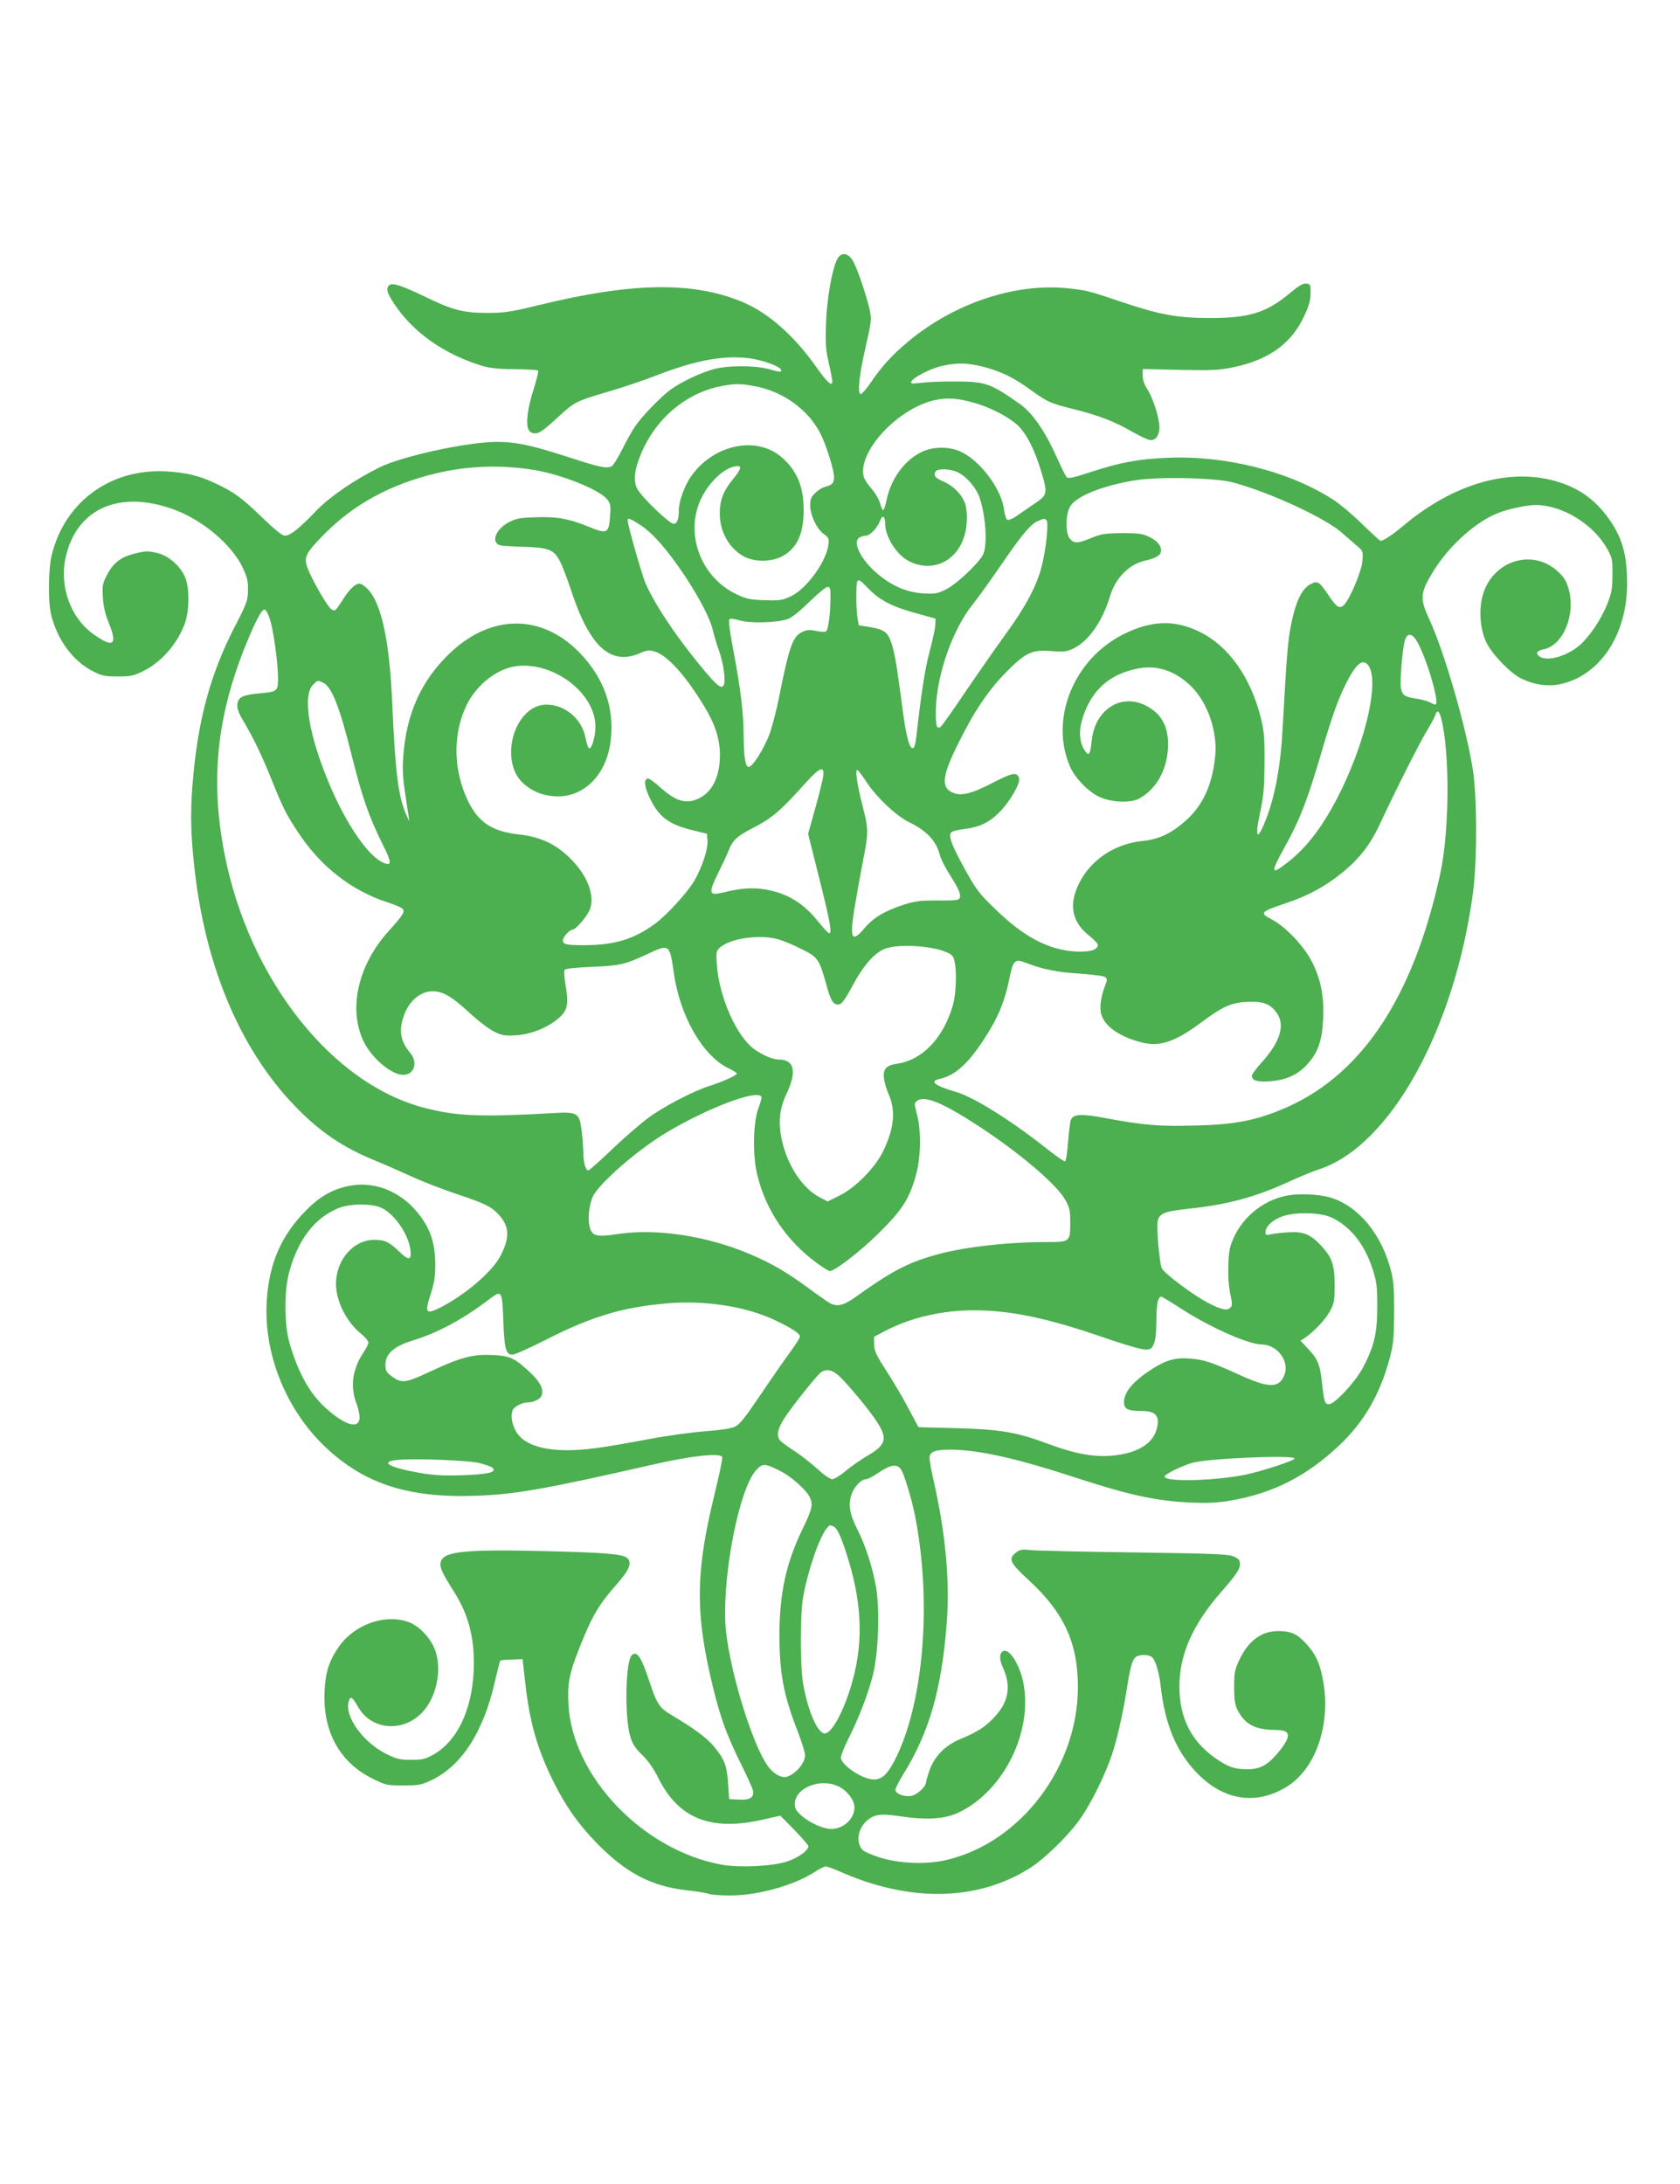 <?xml version="1.0" standalone="no"?>
<!DOCTYPE svg PUBLIC "-//W3C//DTD SVG 20010904//EN"
 "http://www.w3.org/TR/2001/REC-SVG-20010904/DTD/svg10.dtd">
<svg version="1.0" xmlns="http://www.w3.org/2000/svg"
 width="985pt" height="1280pt" viewBox="0 0 985 1280"
 preserveAspectRatio="xMidYMid meet">
<g transform="translate(0,1280) scale(0.1,-0.1)"
fill="#4caf50" stroke="none">
<path d="M4907 11277 c-30 -63 -59 -229 -64 -372 -4 -118 -2 -154 16 -232 12
-51 21 -100 21 -108 0 -35 -29 -8 -98 89 -128 181 -280 314 -429 376 -289 121
-647 115 -1188 -17 -169 -41 -203 -47 -305 -47 -142 0 -203 15 -360 91 -143
69 -198 87 -217 72 -21 -18 -16 -42 25 -105 113 -173 300 -304 528 -371 41
-11 98 -17 186 -17 69 -1 129 -4 133 -8 4 -3 -8 -50 -25 -105 -36 -110 -49
-208 -31 -241 8 -15 21 -22 40 -22 23 0 51 20 127 90 106 97 103 96 319 160
77 23 196 63 265 90 230 89 393 119 543 100 80 -10 187 -50 187 -69 0 -14 -1
-14 -74 6 -84 22 -242 22 -326 -2 -78 -22 -188 -75 -250 -120 -57 -42 -167
-156 -207 -215 -17 -25 -51 -86 -76 -136 -25 -50 -53 -94 -62 -98 -33 -12 -69
-5 -238 50 -223 73 -320 94 -434 94 -170 0 -553 -83 -687 -149 -150 -74 -296
-175 -375 -258 -93 -98 -150 -143 -180 -143 -16 0 -55 31 -130 103 -119 116
-169 153 -274 202 -98 47 -174 65 -292 72 -325 18 -593 -176 -671 -487 -21
-80 -23 -273 -5 -350 36 -149 129 -276 247 -335 51 -26 70 -30 144 -30 76 0
92 3 151 32 103 51 195 155 240 271 29 75 32 207 6 274 -27 69 -99 133 -170
148 -48 11 -66 11 -124 -4 -84 -20 -129 -55 -166 -127 -26 -49 -28 -61 -24
-129 3 -53 13 -98 36 -154 51 -127 26 -146 -90 -64 -133 93 -201 277 -165 446
62 294 321 406 648 281 164 -64 329 -205 391 -336 26 -56 32 -79 31 -133 -1
-61 -6 -75 -81 -220 -134 -261 -206 -519 -238 -849 -19 -191 -19 -324 0 -511
58 -600 265 -1101 594 -1443 143 -148 276 -239 462 -316 52 -21 150 -64 218
-95 67 -31 191 -79 273 -106 165 -55 201 -73 247 -125 58 -66 60 -130 6 -235
-48 -95 -218 -239 -368 -311 -66 -32 -75 -20 -49 63 29 89 34 120 34 202 -1
134 -37 227 -126 324 -99 106 -237 156 -368 133 -104 -18 -182 -62 -267 -149
-144 -147 -214 -311 -227 -527 -19 -309 112 -636 342 -855 230 -218 489 -302
889 -287 228 8 407 40 1025 181 232 53 399 72 415 46 3 -5 -17 -101 -44 -212
-109 -443 -115 -679 -27 -1068 50 -221 91 -340 181 -520 34 -69 65 -137 69
-152 10 -42 -15 -60 -83 -56 l-56 3 -6 90 c-7 106 -20 141 -82 217 -44 53
-113 104 -252 187 -68 40 -85 67 -126 191 -48 147 -75 188 -105 158 -37 -37
-43 -364 -8 -478 12 -42 29 -67 70 -107 36 -35 67 -80 98 -142 117 -231 306
-305 606 -237 l105 24 83 -84 c45 -47 82 -90 82 -95 0 -25 -61 -69 -126 -90
-86 -28 -275 -37 -379 -19 -463 82 -880 517 -902 940 -7 121 5 182 63 328 78
196 110 251 231 389 65 75 80 117 49 142 -26 22 -133 31 -461 39 -492 12 -615
0 -631 -64 -8 -29 6 -60 85 -185 83 -134 117 -279 108 -459 -12 -231 -100
-409 -239 -486 -45 -25 -64 -29 -128 -29 -65 0 -84 5 -142 33 -139 68 -251
224 -223 311 10 32 20 26 54 -33 72 -128 241 -152 358 -51 92 79 136 242 99
369 -22 76 -96 157 -164 180 -138 48 -316 -17 -406 -147 -57 -83 -78 -148 -83
-262 -11 -234 89 -416 283 -511 75 -37 82 -39 178 -39 92 0 107 3 166 31 176
84 303 280 370 571 16 69 31 127 33 130 3 2 33 5 68 6 l63 2 17 -150 c26 -229
73 -387 170 -580 70 -137 138 -234 242 -342 174 -180 325 -260 538 -283 56 -6
112 -15 126 -21 13 -5 70 -9 126 -9 162 0 378 61 497 140 25 16 52 30 61 30 9
0 43 -12 75 -26 417 -187 817 -179 1128 20 81 53 208 175 279 271 73 98 165
286 206 420 30 100 59 235 81 375 16 104 28 147 46 165 18 17 66 20 94 5 22
-12 45 -85 55 -170 25 -226 90 -382 209 -508 156 -164 347 -196 528 -86 177
107 266 379 212 641 -19 93 -42 140 -97 200 -51 56 -89 73 -162 73 -99 0 -176
-57 -229 -170 -27 -58 -30 -74 -30 -160 0 -77 5 -103 21 -135 44 -84 103 -114
226 -115 87 0 90 -35 13 -130 -64 -76 -106 -100 -182 -100 -78 0 -114 13 -191
67 -139 98 -208 235 -208 418 0 187 78 363 244 553 90 103 111 134 111 164 0
24 -7 32 -37 45 -33 14 -116 17 -593 24 -305 4 -578 10 -606 14 -42 5 -55 2
-77 -15 -47 -37 -37 -59 74 -161 208 -192 289 -368 289 -629 -1 -467 -335
-908 -767 -1011 -120 -29 -282 -23 -399 15 -44 14 -88 34 -97 43 -39 44 -29
118 21 167 45 42 82 48 202 30 155 -23 259 -16 340 22 265 125 439 477 379
766 -21 101 -80 195 -115 181 -25 -9 -27 -48 -3 -99 49 -107 33 -199 -50 -288
-56 -59 -94 -84 -193 -126 -94 -38 -155 -99 -187 -183 -11 -32 -21 -64 -21
-72 0 -26 -51 -74 -86 -81 -41 -8 -94 12 -94 35 0 9 20 49 44 88 154 247 227
500 257 891 19 247 -7 524 -76 829 -14 61 -25 123 -25 137 0 38 33 50 130 49
163 -2 382 -51 727 -164 317 -103 467 -136 674 -146 95 -4 151 -2 230 11 250
42 450 143 642 325 147 140 238 298 295 510 22 84 25 117 26 266 1 136 -3 185
-18 245 -54 214 -189 379 -353 430 -72 22 -198 27 -272 9 -127 -29 -238 -119
-294 -236 -27 -59 -32 -81 -35 -168 -2 -63 2 -125 11 -168 13 -59 13 -70 0
-82 -18 -19 -50 -12 -125 26 -89 45 -264 176 -277 207 -13 34 -30 226 -24 270
8 49 35 61 179 77 231 24 394 68 594 160 63 29 140 60 170 70 416 132 797 813
906 1620 25 185 25 556 0 720 -38 247 -166 691 -257 888 -54 116 -52 151 17
266 88 149 242 292 375 349 59 26 177 52 231 52 159 0 342 -113 423 -260 28
-51 30 -63 29 -150 0 -81 -5 -106 -31 -172 -34 -86 -102 -188 -159 -238 -77
-67 -193 -100 -239 -67 -23 18 -14 33 25 41 116 23 191 206 146 358 -13 44
-26 65 -65 101 -149 134 -379 60 -437 -140 -25 -85 -16 -204 21 -279 35 -71
141 -181 206 -212 75 -36 152 -47 223 -33 235 48 396 289 396 590 0 164 -27
264 -100 370 -77 113 -174 186 -300 225 -279 89 -613 -5 -909 -253 -67 -56
-119 -91 -137 -91 -3 0 -52 44 -108 99 -55 54 -130 117 -166 140 -256 167
-631 262 -970 248 -173 -7 -281 -27 -449 -82 -106 -35 -138 -42 -147 -32 -6 6
-32 58 -57 114 -68 154 -143 262 -217 315 -174 122 -202 132 -380 132 -69 1
-156 -3 -194 -7 -55 -7 -67 -6 -64 4 8 25 111 78 180 94 90 20 149 19 244 -5
99 -25 181 -65 275 -134 101 -73 117 -80 258 -115 146 -37 237 -72 346 -135
44 -25 90 -46 102 -46 36 0 57 42 49 99 -9 65 -41 157 -71 203 -16 24 -25 52
-25 76 l0 39 218 -5 c191 -4 229 -2 316 16 203 43 333 135 408 290 32 66 41
97 42 141 1 53 0 56 -25 59 -19 2 -43 -12 -96 -56 -137 -115 -238 -146 -468
-146 -190 0 -291 18 -515 93 -195 66 -210 70 -319 81 -306 33 -666 -87 -935
-311 -96 -80 -153 -142 -226 -249 -25 -36 -50 -63 -55 -60 -18 9 -7 114 30
275 34 148 36 164 25 215 -20 91 -79 263 -103 297 -30 45 -69 45 -90 0z m-470
-743 c158 -32 299 -135 370 -269 36 -69 83 -217 83 -262 0 -34 -12 -47 -54
-57 -16 -4 -41 -20 -57 -36 -23 -23 -29 -37 -29 -72 0 -57 39 -139 80 -168 29
-21 32 -27 27 -63 -14 -105 -134 -266 -228 -306 -44 -20 -66 -22 -148 -19 -83
3 -105 7 -163 35 -199 94 -297 332 -219 533 40 104 134 202 209 216 45 9 42
-11 -13 -78 -54 -66 -75 -121 -75 -197 0 -109 56 -207 144 -254 64 -33 166
-31 229 6 83 49 119 131 119 269 0 135 -39 229 -128 307 -148 130 -404 76
-535 -115 -36 -53 -69 -144 -69 -193 0 -55 -10 -81 -31 -81 -25 0 -193 162
-214 207 -23 49 -16 109 25 207 84 200 256 347 455 390 92 19 130 19 222 0z
m1278 -96 c94 -27 197 -81 251 -130 51 -47 99 -140 138 -269 39 -128 37 -140
-31 -186 -32 -22 -79 -54 -105 -72 -25 -19 -53 -31 -61 -28 -8 3 -16 26 -20
59 -14 114 -126 271 -239 333 -68 38 -167 41 -240 8 -102 -47 -184 -157 -210
-284 -7 -33 -15 -59 -20 -59 -4 0 -12 18 -18 40 -6 22 -28 60 -50 85 -22 25
-43 57 -46 71 -37 146 201 402 418 449 74 16 136 11 233 -17z m-2575 -394
c163 -29 375 -115 420 -171 19 -24 22 -37 17 -96 -7 -104 -16 -109 -124 -65
-117 48 -188 61 -314 56 -88 -2 -112 -7 -154 -28 -76 -40 -108 -114 -57 -135
9 -4 72 -8 139 -10 149 -4 180 -16 215 -83 14 -26 42 -99 63 -162 110 -339
233 -453 406 -379 43 19 55 20 88 10 74 -22 182 -142 290 -321 64 -105 92
-192 92 -285 0 -129 -46 -220 -128 -257 -74 -33 -134 -13 -229 73 -31 28 -61
48 -67 46 -22 -7 -19 -46 8 -104 54 -119 112 -164 255 -199 l85 -21 3 -41 c4
-50 -34 -162 -80 -239 -40 -67 -161 -199 -227 -247 -125 -92 -238 -126 -420
-126 -100 0 -121 5 -121 28 0 19 39 62 55 62 21 0 92 84 105 124 27 82 -17
195 -114 292 -87 87 -177 129 -303 143 -156 17 -237 70 -298 194 -88 181 -92
394 -9 565 58 119 181 215 295 228 218 25 459 -160 460 -353 1 -62 -25 -144
-40 -127 -4 5 -14 35 -20 68 -23 105 -120 185 -225 186 -192 1 -287 -336 -132
-467 47 -40 102 -63 164 -69 174 -19 316 115 342 321 22 175 -26 335 -143 476
-224 270 -542 286 -799 41 -170 -162 -258 -360 -274 -612 -6 -88 -3 -124 31
-340 l5 -35 -16 35 c-48 105 -66 243 -84 652 -17 397 -70 623 -163 692 -26 19
-30 19 -55 6 -15 -9 -41 -38 -59 -65 -59 -91 -57 -89 -79 -77 -22 12 -118 178
-142 246 -22 60 -9 85 98 194 173 175 384 291 650 356 192 47 396 53 590 20z
m2479 -14 c51 -26 107 -92 125 -149 38 -114 47 -288 17 -337 -35 -58 -158
-171 -215 -199 -51 -25 -64 -27 -134 -23 -94 6 -180 42 -264 112 -97 81 -151
184 -112 213 10 7 27 13 39 13 26 0 67 43 85 88 14 37 30 27 30 -19 0 -76 68
-182 139 -218 162 -82 326 26 339 225 3 42 -1 86 -8 108 -18 55 -67 106 -127
133 -38 16 -53 28 -53 42 0 11 6 22 13 24 28 12 90 6 126 -13z m1611 -58 c216
-58 538 -207 637 -294 33 -29 75 -65 93 -81 31 -26 32 -30 28 -85 -4 -60 -78
-234 -111 -261 -25 -20 -41 -9 -85 56 -59 87 -66 91 -110 68 -49 -26 -85 -101
-111 -230 -20 -95 -27 -182 -51 -618 -11 -208 -41 -374 -90 -510 -56 -151 -77
-141 -42 20 21 100 25 145 26 293 1 149 -3 188 -22 264 -60 237 -188 418 -355
501 -149 74 -285 70 -451 -13 -293 -147 -434 -500 -311 -778 29 -66 110 -148
173 -176 70 -31 177 -36 228 -10 100 52 166 166 172 298 6 122 -36 201 -131
249 -146 73 -296 -24 -316 -204 -8 -80 -16 -95 -37 -66 -37 51 -42 122 -13
207 52 155 155 246 317 279 115 24 225 -13 319 -107 94 -94 152 -263 138 -404
-16 -169 -73 -293 -175 -382 -87 -76 -156 -108 -257 -118 -158 -17 -297 -110
-365 -245 -64 -126 -44 -230 59 -310 28 -22 51 -47 50 -55 -4 -29 -48 -41
-132 -37 -156 9 -301 85 -465 244 -99 95 -115 116 -181 235 -79 143 -101 200
-81 220 6 6 41 15 77 19 90 11 147 39 208 102 60 61 121 168 112 196 -12 37
-37 33 -146 -23 -131 -68 -192 -84 -243 -62 -70 29 -63 98 33 290 92 186 177
312 281 417 114 115 151 132 263 123 76 -6 90 -4 131 15 90 44 171 161 215
309 32 105 112 186 206 206 53 12 84 28 90 46 10 32 -12 65 -61 90 -44 22 -61
25 -164 25 -102 -1 -122 -4 -181 -28 -79 -33 -100 -34 -125 -6 -30 33 -27 153
4 196 42 59 193 118 379 148 136 22 474 15 573 -13z m-3473 -251 c71 -46 157
-145 258 -296 87 -131 150 -253 165 -321 6 -27 22 -80 36 -119 27 -75 41 -182
26 -203 -13 -19 -35 -3 -101 74 -158 186 -294 386 -354 520 -23 51 -107 347
-107 375 0 16 16 10 77 -30z m2379 29 c13 -13 -2 -162 -27 -264 -28 -115 -95
-242 -215 -406 -58 -80 -163 -231 -234 -335 -70 -105 -135 -196 -143 -203 -25
-21 -32 4 -30 98 4 203 98 472 218 620 29 36 101 136 160 222 124 182 177 245
220 264 37 16 39 16 51 4z m-1040 -404 c64 -66 142 -105 285 -143 l104 -29 -1
-34 c0 -19 -15 -88 -32 -153 -28 -103 -50 -242 -79 -502 -6 -49 -12 -70 -22
-70 -19 0 -36 64 -56 203 -8 65 -22 167 -31 227 -20 144 -41 219 -70 246 -16
15 -46 26 -91 33 l-68 11 -7 40 c-9 52 -10 210 -1 218 10 11 13 10 69 -47z
m-227 -58 c-1 -89 -12 -175 -25 -188 -5 -5 -28 -5 -58 2 -40 8 -55 7 -82 -6
-56 -26 -76 -82 -136 -381 -16 -82 -43 -184 -59 -225 -34 -86 -97 -185 -119
-185 -20 0 -29 55 -30 190 -1 129 -17 264 -61 497 -20 102 -28 173 -23 178 6
6 30 3 63 -7 60 -17 207 -14 275 7 26 8 67 40 130 101 50 49 99 89 108 89 16
0 18 -10 17 -72z m-3287 -116 c21 -62 48 -258 48 -347 0 -77 -3 -79 -109 -89
-98 -9 -125 -22 -129 -64 -3 -25 7 -51 36 -100 61 -103 107 -199 166 -346 66
-163 84 -199 152 -302 134 -204 314 -344 529 -414 39 -12 76 -28 84 -36 18
-16 5 -37 -80 -131 -182 -201 -240 -462 -144 -653 50 -97 161 -190 229 -190
64 0 88 72 42 127 -60 72 -70 135 -36 226 31 83 97 137 167 137 60 -1 111 -30
212 -123 51 -48 118 -99 147 -113 48 -24 63 -26 132 -22 89 6 189 47 253 105
47 43 54 81 35 188 -8 47 -10 85 -5 91 6 7 68 13 157 17 168 7 191 12 324 73
134 63 134 63 159 -111 36 -252 170 -485 321 -557 26 -12 48 -26 48 -31 0 -10
-84 -48 -160 -72 -95 -30 -272 -122 -360 -188 -47 -35 -143 -118 -213 -185
-70 -67 -132 -122 -137 -122 -17 0 -30 47 -30 108 -1 31 -5 88 -10 127 -13
101 -25 109 -160 101 -433 -24 -566 -19 -756 29 -548 139 -1035 756 -1178
1492 -83 427 -46 796 121 1213 61 151 99 223 116 217 7 -2 20 -27 29 -55z
m6711 -110 c52 -57 156 -392 122 -392 -4 0 -18 6 -33 14 -15 8 -50 17 -77 21
-69 10 -83 20 -91 60 -8 43 10 249 25 288 12 31 31 35 54 9z m-268 -166 c59
-89 -11 -413 -154 -712 -99 -207 -202 -347 -322 -439 -100 -78 -102 -63 -14
95 83 149 129 266 205 524 71 242 105 337 155 436 58 114 98 144 130 96z
m-6131 -97 c51 -24 97 -140 170 -434 61 -243 98 -349 181 -517 51 -101 52
-124 8 -107 -88 33 -216 216 -316 449 -126 295 -166 532 -101 597 27 27 25 26
58 12z m6555 -206 c52 -197 50 -660 -4 -911 -161 -742 -472 -1201 -942 -1390
-155 -62 -274 -84 -496 -89 -213 -6 -302 2 -522 43 -144 27 -191 25 -206 -9
-5 -12 -12 -71 -17 -131 -4 -60 -12 -111 -17 -113 -6 -2 -53 31 -105 72 -211
167 -427 303 -535 335 -124 36 -158 62 -97 76 88 19 162 83 253 220 87 130
130 232 157 368 22 109 32 118 99 92 94 -37 183 -55 317 -63 81 -6 141 -14
148 -21 10 -10 9 -20 -1 -45 -23 -56 -34 -121 -27 -160 14 -73 93 -135 221
-172 117 -35 205 -8 365 110 130 97 180 119 275 123 93 4 135 -13 173 -68 47
-70 17 -168 -89 -285 -32 -36 -59 -72 -59 -79 0 -29 29 -39 103 -34 97 7 166
38 222 100 64 71 87 140 93 270 5 130 -14 227 -64 327 -46 93 -154 207 -234
250 -77 41 -74 45 79 97 132 44 234 100 333 181 98 80 161 161 216 278 97 208
243 497 281 557 21 35 42 73 46 86 10 33 23 27 34 -15z m-3623 -345 c-3 -24
-25 -109 -47 -189 l-41 -146 66 -264 c65 -258 75 -319 57 -319 -5 0 -32 29
-61 65 -88 111 -181 168 -309 191 -76 13 -146 9 -246 -16 -91 -22 -94 -9 -32
118 24 48 50 103 57 122 26 67 50 89 152 141 106 55 156 98 303 262 82 91 111
101 101 35z m258 -37 c60 -89 172 -194 246 -230 103 -50 158 -108 180 -191 6
-25 36 -83 66 -129 56 -87 67 -126 37 -135 -10 -3 -67 -5 -128 -4 -92 0 -123
-4 -190 -26 -107 -35 -175 -75 -226 -136 -75 -89 -88 -64 -60 111 11 68 34
196 51 284 34 174 33 181 -6 335 -30 117 -42 206 -26 196 6 -3 31 -37 56 -75z
m-526 -915 c29 -8 91 -33 138 -57 97 -47 107 -61 144 -193 28 -102 39 -124 62
-132 28 -8 42 7 99 113 58 108 114 174 174 206 85 46 374 18 412 -40 24 -37
23 -206 -1 -288 -57 -192 -179 -319 -328 -340 -63 -9 -82 -32 -75 -87 3 -24
15 -64 27 -91 43 -98 33 -200 -33 -337 -47 -95 -161 -211 -252 -256 l-72 -36
-43 22 c-104 53 -192 185 -226 338 -22 101 -14 185 27 270 63 132 47 202 -47
202 -32 0 -89 24 -137 57 -106 73 -210 305 -224 498 -5 75 -4 81 18 101 60 54
229 78 337 50z m-94 -924 c3 -5 -4 -33 -16 -63 -32 -83 -37 -275 -9 -391 49
-209 173 -392 353 -523 34 -25 67 -45 73 -45 30 0 175 112 286 221 140 138
180 200 220 344 28 101 31 259 5 355 -16 62 -16 65 1 78 45 33 150 -11 365
-151 239 -157 455 -341 504 -430 25 -45 29 -62 29 -133 0 -112 -2 -114 -134
-114 -241 0 -500 -30 -661 -77 -164 -47 -252 -94 -468 -248 -66 -47 -103 -55
-145 -34 -12 7 -69 46 -127 89 -128 94 -216 145 -340 198 -255 109 -554 154
-785 118 -118 -18 -144 -11 -158 44 -12 46 -3 129 19 177 36 76 258 270 425
371 243 146 536 258 563 214z m-2229 -651 c76 -34 159 -153 171 -245 9 -63 -9
-67 -64 -13 -61 58 -85 70 -148 70 -122 0 -224 -118 -224 -258 0 -100 60 -221
144 -290 25 -20 46 -45 46 -54 0 -9 -12 -33 -26 -54 -68 -101 -83 -203 -43
-306 11 -30 19 -68 17 -85 -6 -64 -87 -39 -197 60 -95 85 -163 208 -213 380
-33 113 -33 315 0 427 54 189 150 310 287 366 67 27 194 28 250 2z m5576 -59
c110 -54 191 -158 237 -301 24 -76 27 -102 27 -221 0 -154 -18 -230 -83 -355
-44 -83 -166 -215 -199 -215 -26 0 -29 9 -43 132 -10 100 -26 136 -84 196
l-41 44 25 16 c53 36 118 104 146 154 27 49 29 61 29 158 0 119 -16 162 -83
233 -61 64 -102 80 -191 74 -42 -3 -88 -8 -103 -12 -24 -6 -28 -4 -28 13 0 34
41 72 100 93 78 27 226 23 291 -9z m-4860 -602 c6 -168 15 -200 54 -200 13 0
107 42 207 93 259 131 436 184 691 207 228 21 473 -17 645 -100 98 -47 142
-76 142 -94 0 -8 -26 -48 -57 -91 -32 -43 -110 -155 -173 -249 -89 -132 -123
-175 -150 -188 -23 -11 -83 -20 -175 -27 -77 -6 -225 -26 -330 -46 -279 -52
-374 -65 -484 -65 -109 0 -196 21 -250 60 -54 37 -85 122 -65 175 8 20 56 45
88 45 36 0 75 20 82 42 12 37 -8 76 -64 130 -93 88 -122 102 -228 106 -114 5
-182 -13 -368 -100 -142 -66 -162 -68 -223 -22 -28 21 -33 31 -33 66 0 63 51
108 160 141 146 45 294 124 445 239 78 59 79 57 86 -122z m3975 69 c165 -107
394 -209 469 -209 94 0 168 -99 135 -181 -32 -77 -92 -76 -266 4 -160 73 -206
88 -286 94 -85 7 -141 -8 -221 -60 -112 -71 -167 -136 -167 -196 0 -39 23 -51
99 -51 79 0 106 -22 98 -82 -13 -96 -96 -158 -240 -177 -119 -16 -234 3 -412
70 -176 65 -271 81 -525 88 l-225 6 -56 105 c-30 58 -88 157 -129 220 -63 98
-74 121 -75 160 l0 45 63 33 c147 78 334 122 520 122 216 0 432 -45 762 -159
115 -40 221 -71 243 -71 34 0 40 4 53 35 9 22 14 70 14 135 0 94 9 140 29 140
4 0 57 -32 117 -71z m-2011 -390 c49 -43 181 -202 227 -273 63 -97 53 -135
-52 -196 -39 -23 -97 -63 -130 -90 -32 -28 -69 -50 -80 -50 -13 0 -51 26 -88
61 -37 33 -98 81 -137 106 -38 25 -76 53 -82 61 -22 27 -14 67 25 128 52 79
196 260 219 273 31 18 61 12 98 -20z m2675 -488 c0 -12 -191 -74 -290 -95
-179 -36 -468 -43 -472 -11 -1 13 91 59 159 80 88 27 603 49 603 26z m-4785
-25 c38 -9 76 -22 84 -30 25 -26 -31 -38 -184 -43 -109 -3 -164 0 -250 15
-176 31 -232 65 -125 75 95 10 405 -2 475 -17z m1774 -50 c60 -31 145 -106
167 -148 23 -44 17 -72 -41 -191 -96 -198 -135 -377 -135 -620 0 -223 25 -355
105 -560 25 -64 45 -128 45 -144 0 -47 -53 -110 -107 -127 -29 -9 -75 15 -107
57 -97 127 -241 607 -253 842 -15 304 84 797 182 900 37 39 49 39 144 -9z
m704 11 c19 -30 61 -168 81 -267 102 -510 51 -1115 -121 -1443 -42 -79 -73
-107 -120 -107 -66 0 -193 85 -193 129 0 12 20 61 44 109 62 124 114 258 143
370 34 133 43 393 18 527 -20 112 -63 243 -110 335 -45 89 -53 145 -31 205 18
46 57 85 85 85 9 0 42 18 75 40 68 46 106 51 129 17z m-398 -333 c24 -9 50
-67 90 -199 84 -277 87 -511 9 -756 -47 -148 -110 -259 -148 -259 -42 0 -98
127 -127 290 -18 100 -18 412 0 510 27 153 97 355 139 403 17 20 15 19 37 11z
m32 -1525 c50 -24 93 -81 93 -122 0 -67 -64 -127 -136 -127 -48 0 -128 36
-177 80 -28 25 -37 40 -37 65 0 96 149 156 257 104z"/>
</g>
</svg>
